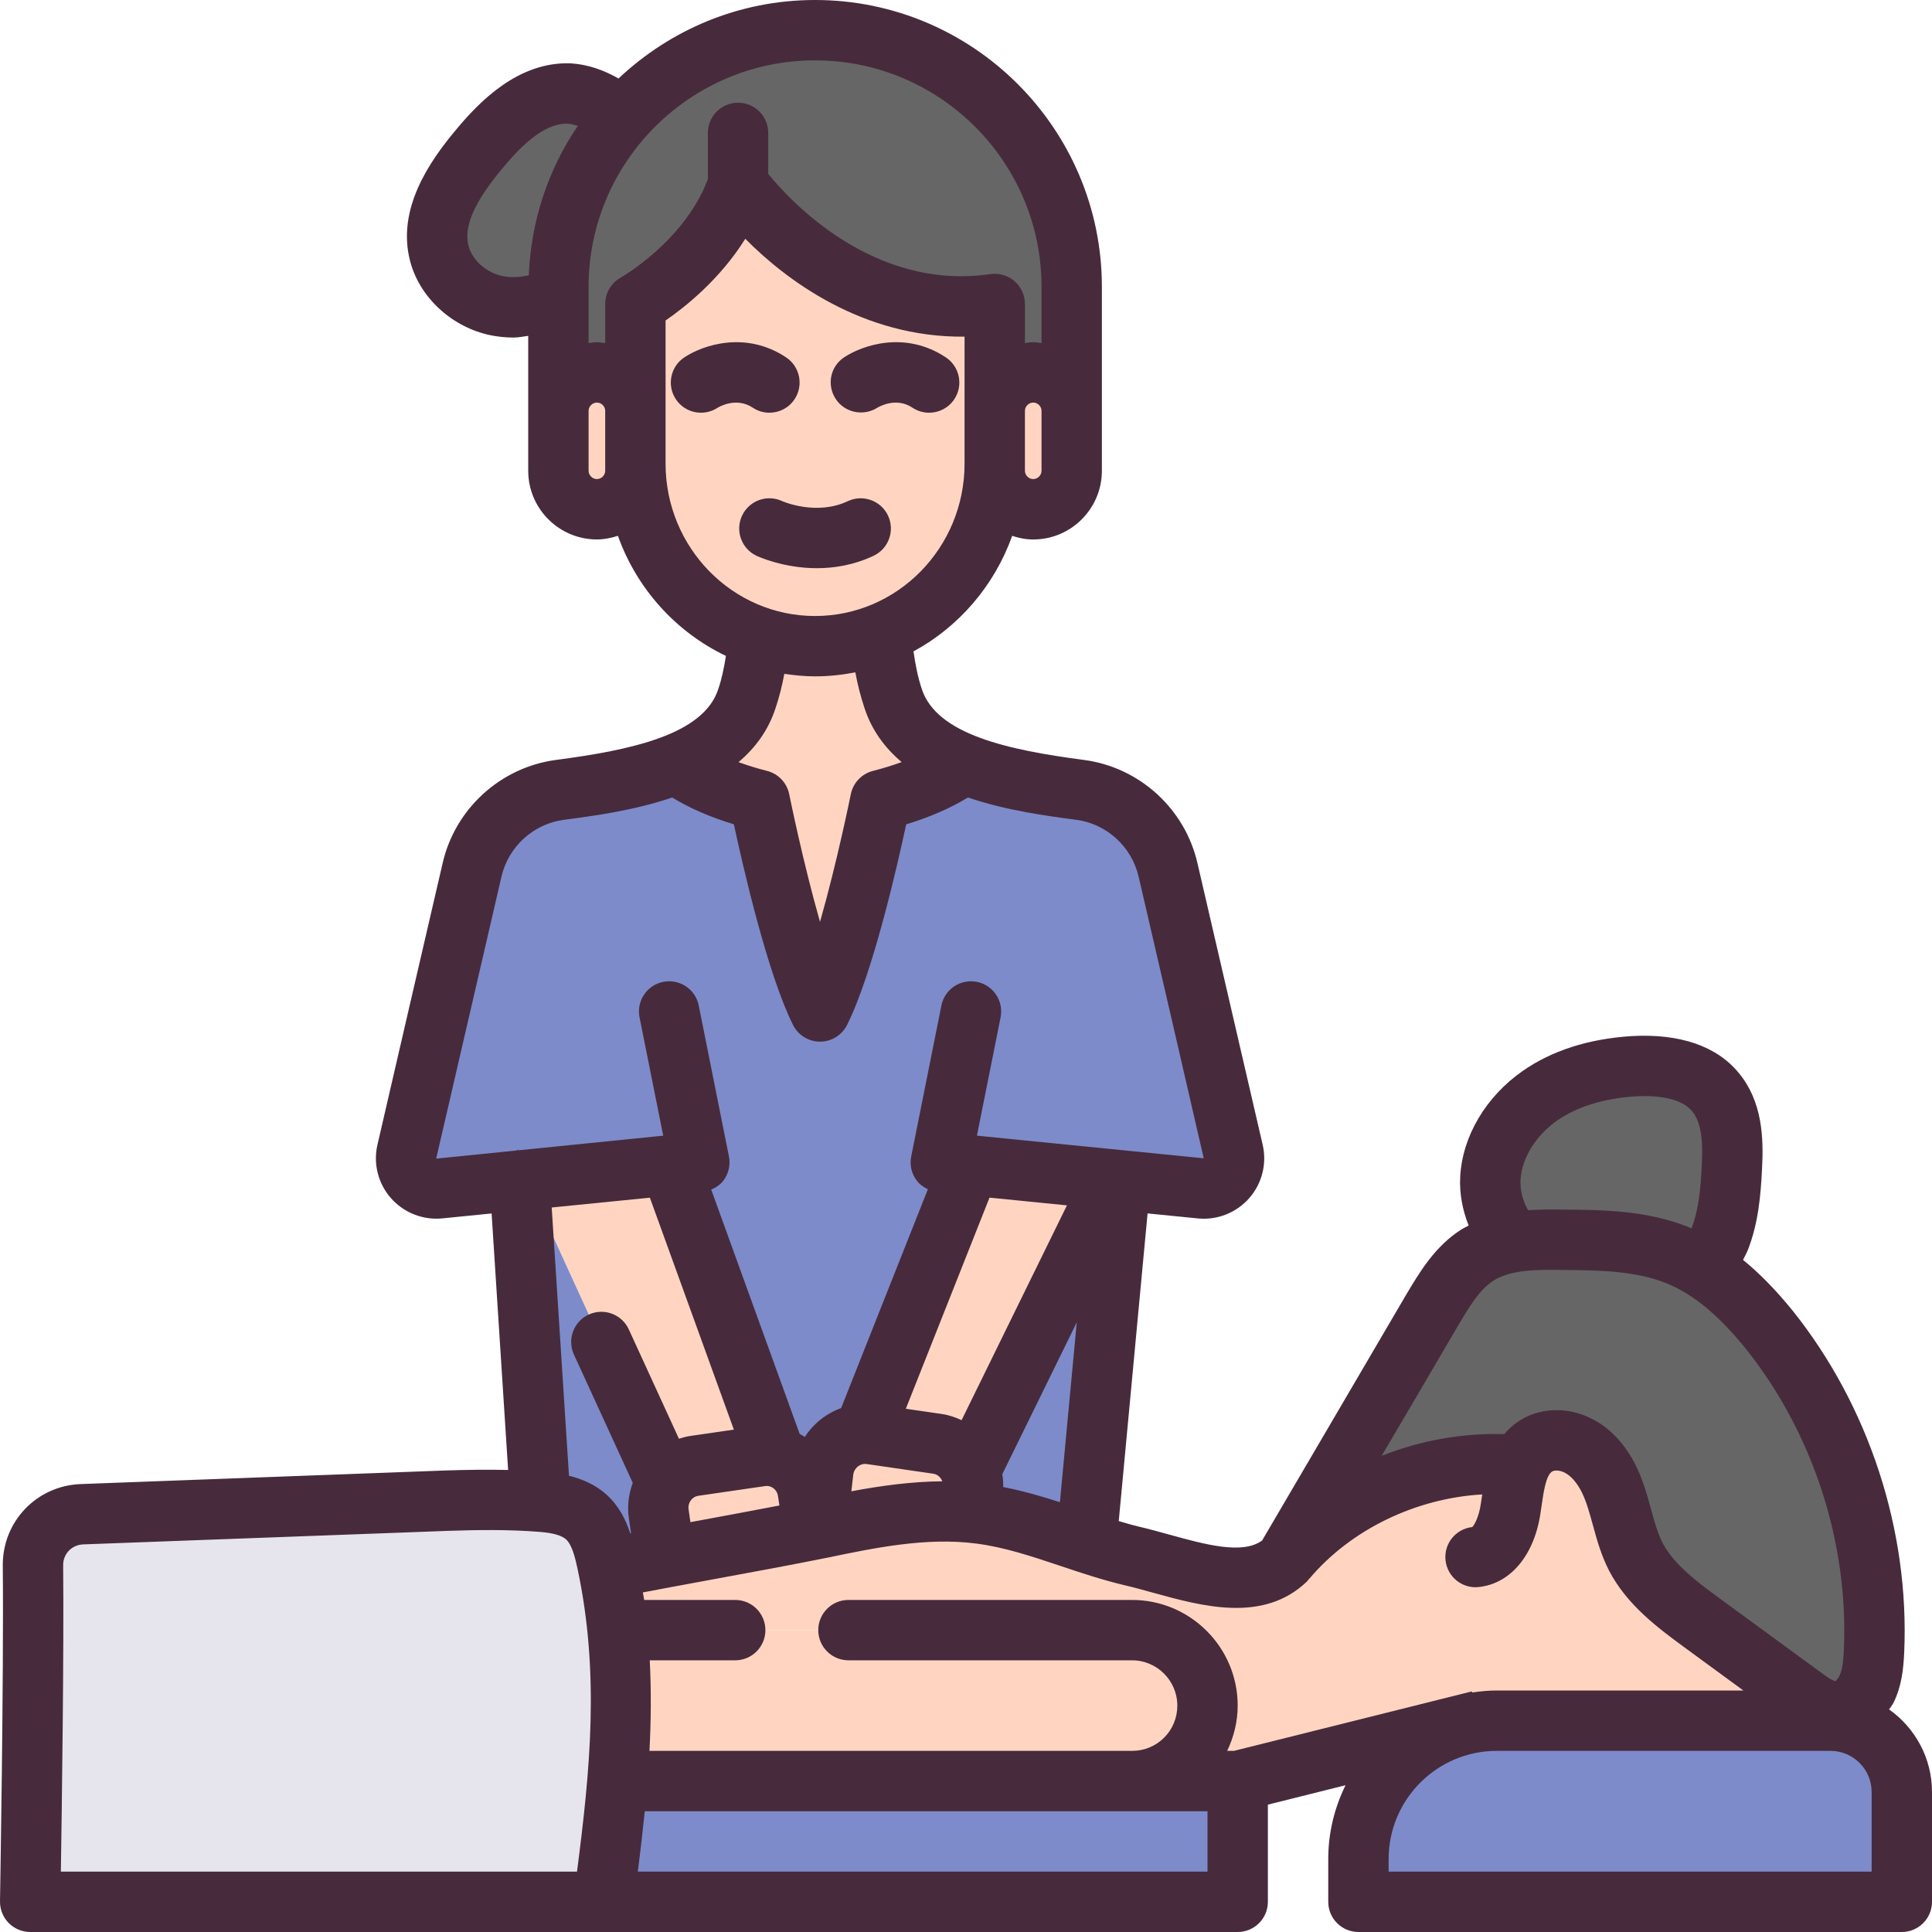 <svg id="Color" height="512" viewBox="0 0 64 64" width="512" xmlns="http://www.w3.org/2000/svg"><path d="m63 59.36v3.64h-18v-1.42c0-2.21 1.57-4.06 3.66-4.49.3-.06.6-.09.92-.09h11.06c.06 0 .13 0 .19.01 1.21.1 2.17 1.11 2.17 2.35z" fill="#7d8bca"/><path d="m58.61 44.05c2.38 2.98 3.64 6.84 3.47 10.65-.02.43-.06.87-.25 1.26-.19.38-.56.71-.99.73-.41.01-.79-.24-1.12-.49-1.12-.82-2.23-1.63-3.35-2.45-.83-.61-1.7-1.26-2.18-2.18-.41-.8-.49-1.74-.88-2.55-.23-.47-.57-.9-1.03-1.13-.46-.24-1.05-.25-1.47.06-.21.15-.35.34-.45.57-2.87-.28-5.91.94-7.76 3.15l.14-.25c1.56-2.66 3.13-5.33 4.69-8 .41-.69.84-1.42 1.52-1.85.37-.23.79-.36 1.22-.43.52-.08 1.07-.08 1.6-.07 1.3.01 2.64.03 3.85.53.27.11.53.25.78.41.85.52 1.58 1.26 2.21 2.04z" fill="#666"/><path d="m50.36 48.52c.1-.23.24-.42.45-.57.42-.31 1.01-.3 1.47-.06.46.23.8.66 1.03 1.13.39.81.47 1.75.88 2.55.48.92 1.35 1.57 2.18 2.18 1.12.82 2.23 1.63 3.35 2.45.33.25.71.5 1.12.49l-.01.32c-.06-.01-.13-.01-.19-.01h-11.06c-.32 0-.62.03-.92.09l-7.66 1.91h-3.5c.69 0 1.32-.28 1.77-.73s.73-1.08.73-1.77c0-1.38-1.12-2.5-2.5-2.5h-17.05c-.06-.68-.16-1.36-.31-2.05h.01c.61-.12 1.24-.24 1.88-.35 1.66-.31 3.38-.62 4.92-.93.04-.01.07-.01.1-.02.06-.01.11-.02.16-.03 1.62-.34 3.28-.67 4.92-.51.11 0 .22.02.33.03 1.21.15 2.35.58 3.51.96.5.16 1 .32 1.51.44 1.7.39 3.86 1.34 5.12.13 1.85-2.21 4.89-3.43 7.76-3.15z" fill="#ffd5c2"/><path d="m56.83 36.18c.56.68.59 1.63.54 2.51-.04.8-.11 1.61-.4 2.35-.14.35-.33.68-.57.97-.25-.16-.51-.3-.78-.41-1.21-.5-2.55-.52-3.85-.53-.53-.01-1.08-.01-1.6.07-.54-.54-.84-1.34-.8-2.11.06-1.09.74-2.1 1.64-2.73s2.01-.91 3.1-.98c.99-.06 2.1.1 2.72.86z" fill="#666"/><path d="m41 59v4h-21-.01c.18-1.37.35-2.7.46-4h17.05z" fill="#7d8bca"/><path d="m32.13 38.61-3.53 8.89c-.65.03-1.21.52-1.32 1.18l-.23 1.97c-.03.01-.06.01-.1.02l-.19-1.26c-.08-.59-.52-1.03-1.06-1.15v-.01l-3.49-9.64-4.75.47-.24.02-2.66.27c-.68.07-1.23-.55-1.08-1.21.51-2.21 1.53-6.62 2.16-9.33.32-1.41 1.48-2.47 2.91-2.66 1.29-.17 2.69-.39 3.85-.86.58.43 1.45.87 2.77 1.2 0 0 1 5 2 7 1-2 2-7 2-7 1.32-.33 2.19-.77 2.77-1.2 1.16.47 2.56.69 3.85.86 1.43.19 2.59 1.25 2.91 2.66.63 2.71 1.65 7.12 2.16 9.33.15.66-.4 1.28-1.08 1.21l-2.66-.27-.24-.02z" fill="#7d8bca"/><path d="m37.5 54c1.38 0 2.5 1.12 2.5 2.5 0 .69-.28 1.32-.73 1.77s-1.08.73-1.77.73h-17.05c.14-1.67.18-3.32 0-5z" fill="#ffd5c2"/><path d="m37.12 39.1-1.12 11.9-.03.1c-1.16-.38-2.3-.81-3.51-.96-.11-.01-.22-.03-.33-.03l.1-.7c.04-.25.01-.49-.08-.7l4.73-9.63z" fill="#7d8bca"/><path d="m36.88 39.08-4.73 9.63c-.17-.45-.58-.81-1.09-.88l-2.2-.32c-.09-.01-.18-.02-.26-.01l3.53-8.89z" fill="#ffd5c2"/><path d="m35.5 14.51v1.09c0 .7-.57 1.27-1.27 1.27s-1.28-.57-1.28-1.27v-.24-1.75c0-.7.58-1.27 1.28-1.27s1.27.57 1.27 1.27z" fill="#ffd5c2"/><path d="m24.45 6.1c-.85 2.55-3.4 3.97-3.4 3.97v3.54c0-.7-.58-1.27-1.28-1.27s-1.27.57-1.27 1.27v-3.77-.34c0-2.15.8-4.12 2.12-5.62 1.56-1.77 3.84-2.88 6.38-2.88 2.35 0 4.48.95 6.01 2.49 1.54 1.54 2.49 3.67 2.49 6.01v4.11c0-.7-.57-1.27-1.27-1.27s-1.28.57-1.28 1.27v-3.54c-5.21.75-8.5-3.97-8.5-3.97z" fill="#666"/><g fill="#ffd5c2"><path d="m32.95 13.61v1.75c0 1.66-.67 3.17-1.75 4.27-.57.58-1.25 1.04-2.01 1.35-.68.28-1.41.43-2.19.43-.65 0-1.28-.11-1.86-.31-.89-.3-1.69-.81-2.34-1.47-1.08-1.1-1.75-2.61-1.75-4.27v-1.75-3.54s2.55-1.42 3.4-3.97c0 0 3.29 4.72 8.5 3.97z"/><path d="m32.15 48.71c.09.21.12.45.08.7l-.1.7c-1.64-.16-3.3.17-4.92.51-.05.01-.1.02-.16.03l.23-1.97c.11-.66.67-1.15 1.32-1.18.08-.01.17 0 .26.01l2.2.32c.51.07.92.43 1.09.88z"/><path d="m29.59 23.14c.34 1.06 1.23 1.73 2.35 2.17-.58.43-1.45.87-2.77 1.2 0 0-1 5-2 7-1-2-2-7-2-7-1.32-.33-2.19-.77-2.77-1.2 1.12-.44 2.01-1.11 2.35-2.17.22-.65.34-1.35.39-2.04.58.2 1.21.31 1.86.31.78 0 1.51-.15 2.19-.43.04.73.17 1.47.4 2.16z"/><path d="m26.76 49.41.19 1.26c-1.54.31-3.26.62-4.92.93l-.21-1.46c-.05-.37.04-.73.25-1.01.21-.3.53-.51.92-.57l2.2-.32c.17-.03.35-.02.51.01v.01c.54.12.98.56 1.06 1.15z"/><path d="m22.21 38.61 3.49 9.64c-.16-.03-.34-.04-.51-.01l-2.2.32c-.39.06-.71.27-.92.57h-.01l-4.6-10.05z"/></g><path d="m22.06 49.13h.01c-.21.28-.3.64-.25 1.01l.21 1.46c-.64.11-1.27.23-1.88.35h-.01c0-.06-.02-.12-.03-.18-.12-.55-.27-1.13-.68-1.51-.39-.36-.93-.47-1.47-.51-.02 0-.04 0-.06 0v-.01l-.68-10.64.24-.02z" fill="#7d8bca"/><path d="m21.05 15.36v.24c0 .7-.58 1.27-1.28 1.27s-1.27-.57-1.27-1.27v-1.09-.9c0-.7.57-1.27 1.27-1.27s1.28.57 1.28 1.27z" fill="#ffd5c2"/><path d="m20.45 59c-.11 1.3-.28 2.63-.46 4h-18.99s.13-7.39.09-11.14c-.01-.91.71-1.67 1.63-1.7l12.11-.45c1.02-.03 2.05-.04 3.07.04h.06c.54.04 1.08.15 1.47.51.41.38.56.96.68 1.51.01.06.03.12.03.18.15.69.25 1.37.31 2.05.18 1.68.14 3.33 0 5z" fill="#e6e5ed"/><path d="m18.83 3.1c.67.03 1.25.36 1.79.78-1.32 1.5-2.12 3.47-2.12 5.62v.34c-.63.3-1.35.43-2.04.29-.88-.18-1.67-.85-1.9-1.72-.33-1.24.49-2.48 1.32-3.47.77-.93 1.75-1.88 2.95-1.84z" fill="#666"/><path d="m25.487 13.672c.323 0 .641-.156.833-.445.306-.459.182-1.081-.277-1.387-1.332-.888-2.749-.418-3.376 0-.459.306-.584.927-.277 1.387.305.459.925.583 1.387.277.006-.003.597-.373 1.158 0 .169.114.362.168.552.168z" fill="#472b3c"/><path d="m28.939 18.411c.499-.236.713-.832.477-1.332-.235-.499-.832-.712-1.332-.477-1.04.491-2.147.01-2.176-.003-.498-.231-1.089-.018-1.325.48-.236.5-.022 1.096.477 1.332.052.024.889.411 2.003.411.575-.001 1.224-.103 1.876-.411z" fill="#472b3c"/><path d="m29.054 13.512c.063-.039.628-.369 1.17-.008.171.114.363.168.554.168.323 0 .641-.156.833-.445.307-.46.182-1.081-.277-1.387-1.334-.889-2.749-.417-3.376 0-.454.303-.574.909-.279 1.368.295.46.911.591 1.375.304z" fill="#472b3c"/><path d="m62.578 56.626c.049-.077.109-.144.151-.228.266-.544.325-1.115.35-1.653.18-4.034-1.164-8.16-3.693-11.325-.552-.68-1.095-1.236-1.646-1.685.054-.11.115-.214.161-.33.354-.904.427-1.849.467-2.658.06-1.051.015-2.254-.764-3.198-.733-.899-1.959-1.317-3.56-1.227-1.427.092-2.642.482-3.609 1.159-1.219.854-1.991 2.16-2.064 3.497-.029.553.075 1.107.28 1.619-.079.042-.159.08-.237.128-.878.555-1.387 1.413-1.849 2.191-1.048 1.793-2.1 3.586-3.15 5.376l-1.548 2.64-.054.096c-.649.48-1.888.136-3.088-.195-.351-.097-.695-.192-1.016-.266-.217-.051-.433-.117-.649-.18l.955-10.191 1.656.165c.068.007.137.011.205.011.569 0 1.118-.244 1.5-.675.426-.48.596-1.139.454-1.766-.511-2.21-1.531-6.621-2.16-9.326-.41-1.808-1.918-3.186-3.755-3.43-2.505-.328-4.89-.839-5.381-2.355-.128-.385-.212-.809-.273-1.242 1.508-.816 2.68-2.181 3.269-3.827.221.072.452.12.696.12 1.255 0 2.275-1.021 2.275-2.275v-6.094c.001-5.239-4.262-9.502-9.501-9.502-2.52 0-4.808.993-6.51 2.6-.45-.255-.99-.474-1.631-.503-1.68-.039-2.949 1.23-3.749 2.197-.875 1.042-1.984 2.63-1.521 4.368.317 1.201 1.389 2.183 2.668 2.445.248.05.503.075.762.075.159 0 .319-.037.479-.056v4.469c0 1.255 1.021 2.275 2.275 2.275.244 0 .475-.049.696-.12.628 1.757 1.924 3.187 3.578 3.978-.061.389-.139.762-.253 1.099-.488 1.507-2.874 2.019-5.38 2.347-1.835.244-3.343 1.622-3.752 3.424-.63 2.71-1.65 7.122-2.161 9.335-.142.623.028 1.282.454 1.762.382.431.931.675 1.498.675.067 0 .135-.003.203-.01l1.629-.163.547 8.497c-.726-.016-1.421-.004-2.04.016l-12.104.451c-1.47.049-2.61 1.238-2.596 2.707.036 3.698-.091 11.041-.092 11.114-.004.269.099.527.287.719.188.191.445.299.713.299h18.991c.003 0 .006-.002.009-.002v.002h21c.552 0 1-.448 1-1v-3.219l2.572-.643c-.363.74-.572 1.568-.572 2.445v1.417c0 .552.448 1 1 1h18c.552 0 1-.448 1-1v-3.639c0-1.129-.564-2.126-1.422-2.735zm-12.209-17.541c.04-.715.505-1.469 1.214-1.966.653-.457 1.549-.734 2.587-.801.526-.03 1.473-.01 1.888.498.343.417.351 1.153.313 1.824-.033.658-.089 1.412-.33 2.028-.003.008-.009.013-.013.021-.009-.004-.018-.01-.028-.014-1.413-.584-2.906-.596-4.211-.606-.385-.007-.777-.006-1.168.021-.174-.301-.27-.658-.252-1.005zm-2.07 4.83c.367-.618.713-1.201 1.179-1.496.57-.354 1.4-.367 2.284-.349 1.191.009 2.422.019 3.473.453.874.364 1.699 1.049 2.593 2.151 2.226 2.787 3.411 6.425 3.252 9.98-.014.299-.038.639-.146.859-.053.105-.132.171-.12.178-.036-.001-.155-.032-.505-.297l-3.349-2.449c-.705-.518-1.504-1.105-1.883-1.831-.165-.321-.271-.709-.384-1.121-.126-.458-.256-.932-.487-1.412-.358-.731-.87-1.28-1.466-1.577-.83-.434-1.821-.378-2.513.132-.156.111-.282.238-.395.371-1.378-.04-2.771.205-4.062.72.844-1.434 1.686-2.869 2.529-4.312zm-10.106 8.845c1.631.45 3.66 1.012 5.099-.369.025-.024.042-.056.064-.083l.005.004c1.387-1.652 3.55-2.682 5.74-2.807-.003.019-.006.039-.009.058l-.034.23c-.065.472-.235.754-.29.793-.549.061-.944.555-.883 1.104s.56.945 1.104.883c1.067-.118 1.853-1.079 2.048-2.492l.035-.234c.058-.403.137-.955.332-1.093.073-.055.252-.062.429.03.212.106.418.346.576.669.149.31.25.678.357 1.068.135.491.275 1 .537 1.51.596 1.144 1.638 1.909 2.476 2.525l1.973 1.444h-8.169c-.278 0-.55.027-.817.067l-.009-.037-7.881 1.97h-.224c.22-.464.348-.97.348-1.5 0-1.93-1.57-3.5-3.5-3.5h-9.394c-.552 0-1 .448-1 1s.448 1 1 1h9.394c.827 0 1.5.673 1.5 1.5 0 .404-.155.781-.437 1.063s-.659.437-1.063.437h-15.986c.053-.984.062-1.983.01-3h2.831c.552 0 1-.448 1-1s-.448-1-1-1h-3.016c-.012-.082-.031-.167-.043-.249.28-.053.557-.106.842-.159.012-.001.023-.001.035-.003.008-.001.015-.007.023-.008.416-.077.834-.155 1.255-.232 1.361-.25 2.724-.501 3.964-.75 1.537-.32 3.278-.683 4.92-.467.932.118 1.843.423 2.807.746.679.228 1.381.462 2.116.636.299.069.614.157.935.246zm-15.383-2.763c-.031-.216.114-.417.325-.447l2.214-.322c.122-.02.221.034.267.068.049.036.135.118.156.264l.047.311c-.888.17-1.801.341-2.73.512-.073.013-.145.027-.218.04zm9.969-10.324 2.565.256-3.49 7.116c-.203-.094-.417-.17-.649-.204l-1.198-.174zm.453 9.586c.003-.145-.007-.286-.029-.426l2.466-5.028-.558 5.957c-.607-.196-1.232-.376-1.879-.503zm-4.965-.421c.035-.218.236-.372.449-.339l2.201.32c.142.021.249.122.297.251-1.047.008-2.071.154-3.012.331zm6.235-33.243c0 .149-.126.275-.275.275s-.275-.126-.275-.275v-1.984c0-.149.126-.275.275-.275s.275.126.275.275zm-7.502-13.595c4.137 0 7.502 3.365 7.502 7.502v1.862c-.091-.011-.181-.028-.275-.028s-.184.017-.275.028v-1.295c0-.291-.126-.566-.346-.756s-.511-.274-.798-.233c-3.891.565-6.648-2.445-7.359-3.318v-1.36c0-.552-.448-1-1-1s-1 .448-1 1v1.53c-.761 2.048-2.867 3.253-2.887 3.264-.317.176-.514.511-.514.874v1.295c-.091-.011-.181-.028-.275-.028s-.184.017-.275.028v-1.863c0-4.137 3.365-7.502 7.502-7.502zm-10.344 7.147c-.542-.111-1.008-.521-1.134-.998-.17-.639.186-1.456 1.125-2.575.536-.647 1.323-1.483 2.134-1.479.115.005.236.035.359.075-.967 1.422-1.549 3.12-1.623 4.948-.297.067-.592.083-.861.029zm3.392 6.448c0 .149-.126.275-.275.275s-.275-.126-.275-.275v-1.984c0-.149.126-.275.275-.275s.275.126.275.275zm2-.236v-4.742c.656-.452 1.803-1.366 2.641-2.707 1.33 1.347 3.875 3.279 7.263 3.242v4.208c0 2.783-2.221 5.046-4.952 5.046s-4.952-2.264-4.952-5.047zm4.952 7.046c.456 0 .902-.048 1.334-.133.075.405.175.797.3 1.172.241.746.681 1.333 1.234 1.801-.294.106-.604.205-.946.291-.375.094-.662.395-.738.774-.007.033-.449 2.228-1.02 4.228-.571-2-1.013-4.195-1.02-4.228-.076-.379-.363-.68-.738-.774-.341-.085-.649-.184-.942-.289.551-.466.987-1.049 1.227-1.79.121-.356.216-.737.291-1.136.334.05.672.084 1.018.084zm-12.551 15.976c.51-2.21 1.53-6.619 2.161-9.334.226-.996 1.057-1.755 2.065-1.889.97-.127 2.32-.307 3.592-.739.577.352 1.259.65 2.044.888.305 1.422 1.116 4.958 1.959 6.646.169.339.516.553.895.553s.725-.214.895-.553c.844-1.688 1.654-5.223 1.959-6.646.786-.238 1.468-.537 2.045-.889 1.271.432 2.62.612 3.589.739 1.01.134 1.841.894 2.068 1.895.63 2.709 1.65 7.119 2.154 9.318l-2.645-.264c-.008-.001-.014-.006-.021-.006-.008-.001-.014.003-.022.002l-4.825-.482.784-3.918c.108-.542-.243-1.068-.784-1.177-.546-.106-1.069.243-1.177.784l-1 5c-.056.277.009.564.177.791.098.132.23.226.375.296l-2.873 7.248c-.489.178-.914.509-1.203.956-.057-.036-.113-.072-.172-.102l-2.929-8.091c.159-.069.305-.164.41-.307.168-.227.232-.514.177-.791l-1-5c-.108-.542-.633-.89-1.177-.784-.542.108-.893.635-.784 1.177l.784 3.919-4.774.482c-.015 0-.028-.007-.043-.006-.022.001-.04.014-.061.017zm7.079 1.294 2.782 7.683-1.463.213c-.124.018-.24.053-.356.089l-1.661-3.622c-.231-.502-.824-.722-1.326-.492s-.722.824-.492 1.326l1.949 4.25c-.132.361-.189.754-.13 1.161l.073.507c-.008.002-.016.003-.024.005-.152-.454-.374-.904-.777-1.273-.385-.352-.832-.531-1.255-.636l-.572-8.886zm-19.512 22.325c.034-2.164.104-7.257.076-10.152-.003-.374.288-.676.667-.688l12.103-.449c.895-.03 1.955-.05 3.021.035.439.035.723.117.87.25.197.181.3.603.381.983.737 3.478.412 6.681-.02 10.021zm37.984 0h-18.871c.084-.661.161-1.328.23-2h18.641zm22 0h-16v-.417c0-1.976 1.607-3.583 3.583-3.583h11.055c.751 0 1.362.611 1.362 1.361z" fill="#472b3c"/></svg>